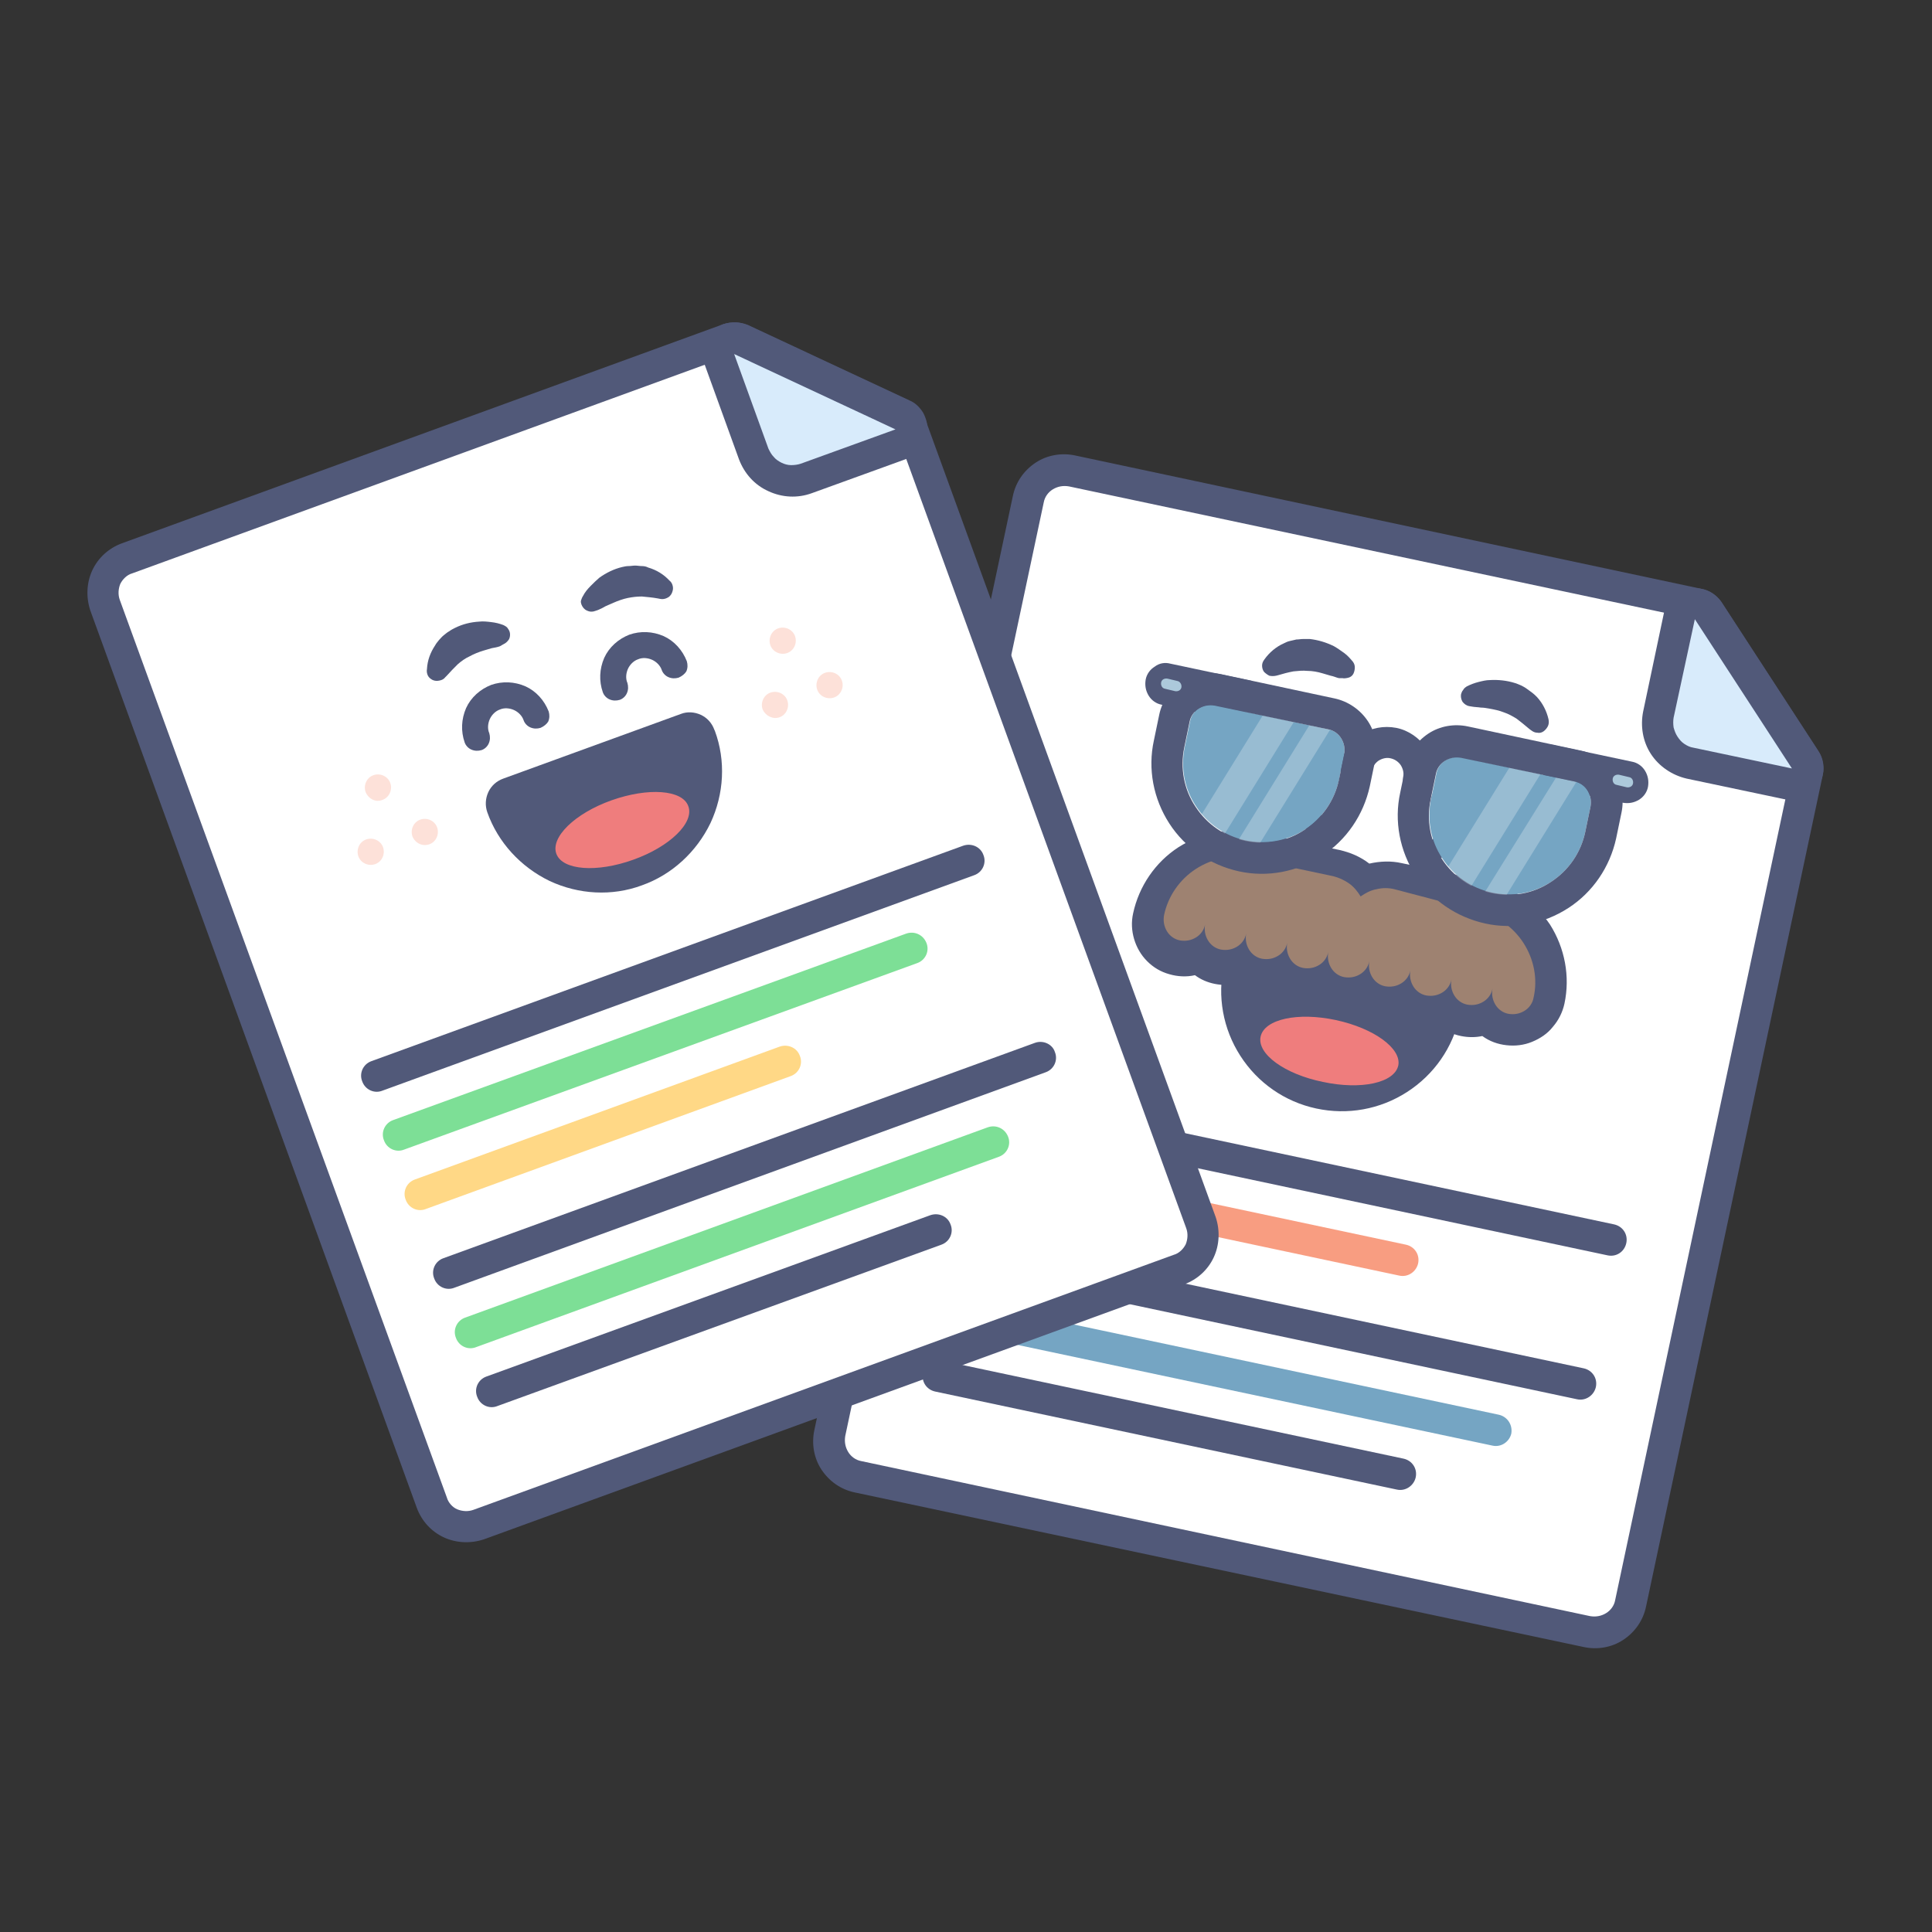 <?xml version="1.0" encoding="utf-8"?>
<!-- Generator: Adobe Illustrator 25.0.1, SVG Export Plug-In . SVG Version: 6.00 Build 0)  -->
<svg version="1.1" id="Layer_1" xmlns="http://www.w3.org/2000/svg" xmlns:xlink="http://www.w3.org/1999/xlink" x="0px" y="0px"
	 viewBox="0 0 400 400" style="enable-background:new 0 0 400 400;" xml:space="preserve">
<rect x="0" y="0" width="400" height="400" fill="#333333" stroke="none"/>
<style type="text/css">
	.st0{fill:#FFFFFF;}
	.st1{fill:#515979;}
	.st2{fill:#D8EBFB;}
	.st3{fill:#EF7D7D;}
	.st4{fill:#9E8271;}
	.st5{fill:#75A5C3;}
	.st6{opacity:0.5;}
	.st7{fill:#ACC9DB;}
	.st8{fill:#F89D81;}
	.st9{fill:#7DDF96;}
	.st10{fill:#FFD886;}
	.st11{fill:#FDE1D9;}
</style>
<path class="st0" d="M177.6,305.8c-2-0.4-3.7-1.6-4.8-3.3c-1.1-1.7-1.5-3.8-1.1-5.7l41.1-193.4c0.4-2,1.6-3.7,3.3-4.8
	c1.7-1.1,3.8-1.5,5.7-1.1L351.6,125c0.8,0.2,1.6,0.7,2.1,1.4l20.1,30.9c0.5,0.7,0.6,1.6,0.5,2.5L337.6,332c-0.4,2-1.6,3.7-3.3,4.8
	c-1.7,1.1-3.8,1.5-5.7,1.1L177.6,305.8z"/>
<path class="st1" d="M350.9,128.2l20.1,30.9l-36.6,172.2c-0.2,1.1-0.9,2.1-1.9,2.7c-1,0.6-2.1,0.8-3.3,0.6l-150.9-32.1
	c-1.1-0.2-2.1-0.9-2.7-1.9c-0.6-1-0.8-2.1-0.6-3.3L216.1,104c0.2-1.1,0.9-2.1,1.9-2.7c1-0.6,2.1-0.8,3.3-0.6L350.9,128.2z
	 M352.2,121.9L222.6,94.3c-2.8-0.6-5.8-0.1-8.2,1.5c-2.4,1.6-4.1,4-4.7,6.9l-41.1,193.4c-0.6,2.8-0.1,5.8,1.5,8.2
	c1.6,2.4,4,4.1,6.9,4.7L327.9,341c2.8,0.6,5.8,0.1,8.2-1.5c2.4-1.6,4.1-4,4.7-6.9l36.6-172.2c0.4-1.7,0-3.5-0.9-4.9l-20.1-30.9
	C355.4,123.2,353.9,122.2,352.2,121.9z"/>
<path class="st2" d="M349.9,158c-2.2-0.5-4.1-1.8-5.3-3.7c-1.2-1.9-1.6-4.2-1.2-6.4l4.3-20.4c0.1-0.6,0.5-1.2,0.9-1.7
	c0.5-0.5,1-0.8,1.7-0.9c0.4-0.1,0.9-0.1,1.3,0c0.8,0.2,1.6,0.7,2.1,1.4l20.1,30.9c0.4,0.5,0.5,1.2,0.5,1.8s-0.2,1.3-0.6,1.8
	c-0.4,0.5-0.9,0.9-1.5,1.2c-0.6,0.2-1.3,0.3-1.9,0.2L349.9,158z"/>
<path class="st1" d="M350.9,128.2l20.1,30.9l-20.4-4.3c-0.7-0.1-1.3-0.4-1.9-0.8c-0.6-0.4-1-0.9-1.4-1.5c-0.4-0.6-0.6-1.2-0.8-1.9
	c-0.1-0.7-0.1-1.4,0-2L350.9,128.2z M352.2,121.9c-1.7-0.4-3.5,0-4.9,0.9c-1.4,0.9-2.5,2.4-2.8,4.1l-4.3,20.4
	c-0.6,3-0.1,6.2,1.6,8.8c1.7,2.6,4.4,4.4,7.4,5.1l20.4,4.3c1.3,0.3,2.6,0.2,3.8-0.3c1.2-0.5,2.2-1.3,3-2.4c0.7-1.1,1.1-2.3,1.1-3.6
	c0-1.3-0.3-2.6-1-3.6l-20.1-30.9C355.4,123.2,353.9,122.2,352.2,121.9z"/>
<path class="st1" d="M307.2,179.6c-0.4-0.1-0.7-0.2-1-0.5c-1.1-0.8-2.3-1.3-3.6-1.6c-1.3-0.3-2.6-0.3-3.9,0
	c-0.6,0.2-1.1,0.1-1.7-0.2c-0.5-0.3-0.9-0.7-1-1.3c-0.2-0.6-0.1-1.1,0.2-1.7c0.3-0.5,0.7-0.9,1.3-1c2-0.5,4.1-0.5,6.1-0.1
	c2,0.4,3.9,1.3,5.5,2.5c0.4,0.3,0.6,0.7,0.7,1.2c0.1,0.5,0,1-0.2,1.4c-0.2,0.4-0.6,0.8-1,1C308.2,179.6,307.7,179.7,307.2,179.6
	L307.2,179.6z"/>
<path class="st1" d="M303,175.7c4.7,1,9.3-2,10.3-6.7c1-4.7-2-9.3-6.7-10.3c-4.7-1-9.3,2-10.3,6.7C295.3,170,298.3,174.7,303,175.7z
	"/>
<path class="st0" d="M306.5,169.7c1.2,0.2,2.3-0.5,2.6-1.7c0.2-1.2-0.5-2.3-1.7-2.6c-1.2-0.2-2.3,0.5-2.6,1.7
	C304.6,168.3,305.3,169.5,306.5,169.7z"/>
<path class="st1" d="M303.7,142.1c0.8-0.4,1.6-0.7,2.4-0.9c0.8-0.2,1.6-0.4,2.4-0.4c1.7-0.1,3.5,0.1,5.1,0.6
	c0.4,0.1,0.8,0.3,1.3,0.5c0.4,0.2,0.8,0.4,1.2,0.7c0.4,0.3,0.7,0.5,1.1,0.8c0.4,0.3,0.7,0.6,1,0.9c1.2,1.3,2,2.9,2.4,4.6
	c0.1,0.5,0.1,0.9-0.1,1.4c-0.2,0.4-0.5,0.8-0.9,1.1c-0.4,0.3-0.9,0.4-1.3,0.3c-0.5,0-0.9-0.2-1.3-0.5l-0.4-0.3
	c-0.8-0.7-1.7-1.4-2.6-2.1c-0.8-0.5-1.7-1-2.6-1.3c-1-0.4-2-0.6-3.1-0.8c-0.6-0.1-1.1-0.2-1.7-0.2c-0.6-0.1-1.3-0.1-1.8-0.2
	l-0.6-0.1c-0.6-0.1-1.1-0.5-1.4-0.9c-0.3-0.5-0.4-1.1-0.3-1.6c0.1-0.3,0.2-0.6,0.4-0.8C303.1,142.5,303.4,142.3,303.7,142.1
	L303.7,142.1z"/>
<path class="st1" d="M271.1,171.9c-0.4-0.1-0.7-0.2-1-0.5c-1.1-0.8-2.3-1.3-3.6-1.6c-1.3-0.3-2.6-0.3-3.9,0c-0.5,0.1-1.1,0-1.6-0.2
	c-0.5-0.3-0.8-0.7-1-1.3c-0.2-0.5-0.1-1.1,0.2-1.6c0.3-0.5,0.7-0.9,1.2-1.1c2-0.5,4.1-0.5,6.1-0.1c2,0.4,3.9,1.3,5.5,2.5
	c0.4,0.3,0.6,0.7,0.7,1.2c0.1,0.5,0,1-0.2,1.4c-0.2,0.4-0.6,0.8-1,1C272,171.9,271.5,172,271.1,171.9L271.1,171.9z"/>
<path class="st1" d="M266.9,168c4.7,1,9.3-2,10.3-6.7c1-4.7-2-9.3-6.7-10.3c-4.7-1-9.3,2-10.3,6.7C259.2,162.4,262.2,167,266.9,168z
	"/>
<path class="st0" d="M270.4,162c1.2,0.2,2.3-0.5,2.6-1.7c0.2-1.2-0.5-2.3-1.7-2.6c-1.2-0.2-2.3,0.5-2.6,1.7
	C268.5,160.6,269.2,161.8,270.4,162z"/>
<path class="st1" d="M277.2,140.4c-0.5-0.1-1.1-0.4-1.7-0.5c-0.6-0.2-1.1-0.3-1.7-0.5c-1-0.3-2.1-0.5-3.1-0.5c-1-0.1-1.9,0-2.9,0.1
	c-1.1,0.2-2.2,0.5-3.2,0.8l-0.4,0.1c-0.5,0.1-0.9,0.1-1.4,0c-0.4-0.2-0.8-0.5-1.1-0.8c-0.3-0.4-0.4-0.9-0.4-1.3
	c0-0.5,0.2-0.9,0.5-1.3c1-1.4,2.4-2.6,4-3.3c0.4-0.2,0.8-0.4,1.3-0.5c0.4-0.1,0.9-0.2,1.3-0.3c0.5,0,0.9-0.1,1.4-0.1
	c0.5,0,0.9,0,1.4,0c1.7,0.2,3.4,0.7,5,1.5c0.7,0.4,1.4,0.9,2.1,1.4c0.7,0.5,1.3,1.2,1.8,1.8c0.3,0.4,0.4,0.8,0.4,1.2
	s-0.1,0.9-0.3,1.3s-0.6,0.7-1,0.8s-0.9,0.2-1.3,0.1L277.2,140.4z"/>
<path class="st1" d="M273.3,226.7c-5.8-1.2-10.8-4.7-14-9.7c-3.2-5-4.3-11-3.1-16.8c0.1-0.7,0.6-1.3,1.2-1.7c0.6-0.4,1.3-0.5,2-0.4
	l38.3,8.1c0.7,0.1,1.3,0.6,1.7,1.2c0.4,0.6,0.5,1.3,0.4,2c-1.2,5.8-4.7,10.8-9.7,14C285.1,226.8,279.1,227.9,273.3,226.7z"/>
<path class="st1" d="M297.1,209c-1.1,5.1-4.1,9.5-8.5,12.3c-4.4,2.8-9.6,3.8-14.7,2.7c-5.1-1.1-9.5-4.1-12.3-8.5
	c-2.8-4.4-3.8-9.6-2.7-14.7L297.1,209z M298.2,203.7l-38.3-8.1c-1.4-0.3-2.9,0-4.1,0.8c-1.2,0.8-2.1,2-2.4,3.4
	c-1.4,6.5-0.2,13.2,3.4,18.8c3.6,5.6,9.2,9.5,15.7,10.9c6.5,1.4,13.2,0.2,18.8-3.4c5.6-3.6,9.5-9.2,10.9-15.7l0-0.2
	c0.3-1.4,0-2.9-0.8-4.1C300.8,204.8,299.6,204,298.2,203.7z"/>
<path class="st3" d="M273.9,224c7.9,1.7,14.8,0.2,15.6-3.4c0.7-3.5-5-7.7-12.9-9.4c-7.9-1.7-14.8-0.2-15.6,3.4
	C260.2,218.2,266,222.4,273.9,224z"/>
<path class="st4" d="M311.7,213.2c-1.5-0.3-2.9-1.1-4-2.2c-1.4,0.6-3,0.8-4.5,0.4c-1.5-0.3-2.9-1.1-4-2.2c-1.4,0.6-3,0.8-4.5,0.4
	c-1.5-0.3-2.9-1.1-4-2.2c-1.4,0.6-3,0.8-4.5,0.4c-1.5-0.3-2.9-1.1-4-2.2c-1.4,0.6-3,0.8-4.5,0.4c-1.5-0.3-2.9-1.1-4-2.2
	c-1.4,0.6-3,0.8-4.5,0.4c-1.5-0.3-2.9-1.1-4-2.2c-1.4,0.6-3,0.8-4.5,0.4c-1.5-0.3-2.9-1.1-4-2.2c-1.4,0.6-3,0.8-4.5,0.4
	c-1.5-0.3-2.9-1.1-4-2.2c-1.3,0.5-2.7,0.7-4.1,0.5c-1.4-0.2-2.7-0.8-3.7-1.7c-1.1-0.9-1.9-2-2.3-3.4c-0.5-1.3-0.5-2.7-0.3-4.1
	c1-4.8,3.9-9,8-11.6c4.1-2.7,9.1-3.6,13.9-2.6l17,3.6c2.3,0.5,4.3,1.6,6,3.3c2.2-0.8,4.5-1,6.8-0.5l17,3.6c4.8,1,9,3.9,11.7,8
	c2.7,4.1,3.6,9.1,2.6,13.9c-0.4,2-1.6,3.7-3.3,4.8C315.7,213.2,313.7,213.6,311.7,213.2L311.7,213.2z"/>
<path class="st1" d="M305.8,188.6c3.9,0.8,7.4,3.2,9.6,6.6c2.2,3.4,3,7.5,2.1,11.4c-0.2,1.1-0.9,2.1-1.9,2.7c-1,0.6-2.1,0.8-3.3,0.6
	c-1.1-0.2-2.1-0.9-2.7-1.9c-0.6-1-0.8-2.1-0.6-3.3c-0.2,1.1-0.9,2.1-1.9,2.7c-1,0.6-2.1,0.8-3.3,0.6c-1.1-0.2-2.1-0.9-2.7-1.9
	c-0.6-1-0.8-2.1-0.6-3.3c-0.2,1.1-0.9,2.1-1.9,2.7c-1,0.6-2.1,0.8-3.3,0.6c-1.1-0.2-2.1-0.9-2.7-1.9c-0.6-1-0.8-2.1-0.6-3.3
	c-0.2,1.1-0.9,2.1-1.9,2.7c-1,0.6-2.1,0.8-3.3,0.6c-1.1-0.2-2.1-0.9-2.7-1.9c-0.6-1-0.8-2.1-0.6-3.3c-0.2,1.1-0.9,2.1-1.9,2.7
	c-1,0.6-2.1,0.8-3.3,0.6c-1.1-0.2-2.1-0.9-2.7-1.9c-0.6-1-0.8-2.1-0.6-3.3c-0.2,1.1-0.9,2.1-1.9,2.7c-1,0.6-2.1,0.8-3.3,0.6
	c-1.1-0.2-2.1-0.9-2.7-1.9c-0.6-1-0.8-2.1-0.6-3.3c-0.2,1.1-0.9,2.1-1.9,2.7c-1,0.6-2.1,0.8-3.3,0.6c-1.1-0.2-2.1-0.9-2.7-1.9
	c-0.6-1-0.8-2.1-0.6-3.3c-0.2,1.1-0.9,2.1-1.9,2.7c-1,0.6-2.1,0.8-3.3,0.6c-1.1-0.2-2.1-0.9-2.7-1.9c-0.6-1-0.8-2.1-0.6-3.3
	c-0.2,1.1-0.9,2.1-1.9,2.7c-1,0.6-2.1,0.8-3.3,0.6c-1.1-0.2-2.1-0.9-2.7-1.9c-0.6-1-0.8-2.1-0.6-3.3c0.8-3.9,3.2-7.4,6.6-9.6
	c3.4-2.2,7.5-3,11.4-2.1l17,3.6c1.2,0.3,2.3,0.8,3.3,1.5c1,0.7,1.8,1.7,2.4,2.7c1-0.7,2.1-1.3,3.3-1.5c1.2-0.3,2.5-0.3,3.7,0
	L305.8,188.6z M307.2,182.3l-17-3.6c-2.2-0.5-4.5-0.4-6.7,0.1c-1.8-1.4-3.9-2.3-6.1-2.8l-17-3.6c-5.6-1.2-11.5-0.1-16.4,3
	c-4.8,3.1-8.2,8.1-9.4,13.7c-0.4,1.8-0.3,3.6,0.2,5.3c0.5,1.7,1.4,3.3,2.7,4.6c1.3,1.3,2.8,2.2,4.6,2.7c1.7,0.5,3.6,0.6,5.3,0.2
	c1.2,0.9,2.6,1.5,4.1,1.8c1.5,0.3,3,0.3,4.4,0c1.2,0.9,2.6,1.5,4.1,1.8c1.5,0.3,3,0.3,4.4,0c1.2,0.9,2.6,1.5,4.1,1.8
	c1.5,0.3,3,0.3,4.4,0c1.2,0.9,2.6,1.5,4.1,1.8c1.5,0.3,3,0.3,4.4,0c1.2,0.9,2.6,1.5,4.1,1.8c1.5,0.3,3,0.3,4.4,0
	c1.2,0.9,2.6,1.5,4.1,1.8c1.5,0.3,3,0.3,4.4,0c1.2,0.9,2.6,1.5,4.1,1.8c1.5,0.3,3,0.3,4.4,0c1.5,1.1,3.2,1.7,5,1.9
	c1.8,0.2,3.6,0,5.3-0.7c1.7-0.7,3.2-1.7,4.3-3.1c1.2-1.4,2-3,2.4-4.8c1.2-5.6,0.1-11.5-3-16.4C317.8,186.8,312.8,183.5,307.2,182.3
	L307.2,182.3z"/>
<path class="st1" d="M293.1,164.8c-0.8-0.2-1.6-0.7-2.1-1.4c-0.5-0.7-0.6-1.6-0.5-2.5c0.2-0.8,0-1.7-0.5-2.5
	c-0.5-0.7-1.2-1.2-2.1-1.4c-0.8-0.2-1.7,0-2.5,0.5c-0.7,0.5-1.2,1.2-1.4,2.1c-0.2,0.8-0.7,1.6-1.4,2.1c-0.7,0.5-1.6,0.6-2.5,0.5
	c-0.8-0.2-1.6-0.7-2.1-1.4c-0.5-0.7-0.6-1.6-0.5-2.5c0.5-2.5,2.1-4.8,4.2-6.2c2.2-1.4,4.8-1.9,7.4-1.4c2.5,0.5,4.8,2.1,6.2,4.2
	c1.4,2.2,1.9,4.8,1.4,7.4c-0.2,0.8-0.7,1.6-1.4,2.1C294.8,164.8,294,165,293.1,164.8z"/>
<path class="st1" d="M320.9,154.1l17,3.6c1.1,0.2,2.1,0.9,2.7,1.9c0.6,1,0.8,2.1,0.6,3.3c-0.2,1.1-0.9,2.1-1.9,2.7
	c-1,0.6-2.1,0.8-3.3,0.6l-17-3.6L320.9,154.1z"/>
<path class="st5" d="M308.9,184.8c-4.2-0.9-7.9-3.4-10.3-7.1c-2.4-3.6-3.2-8-2.3-12.3l1.1-5.3c0.2-1.1,0.9-2.1,1.9-2.7
	c1-0.6,2.1-0.8,3.3-0.6l23.4,5c1.1,0.2,2.1,0.9,2.7,1.9c0.6,1,0.8,2.1,0.6,3.3l-1.1,5.3c-0.9,4.2-3.4,7.9-7.1,10.3
	S313.1,185.7,308.9,184.8z"/>
<path class="st1" d="M242.3,137.4l17,3.6l-1.8,8.5l-17-3.6c-1.1-0.2-2.1-0.9-2.7-1.9c-0.6-1-0.8-2.1-0.6-3.3
	c0.2-1.1,0.9-2.1,1.9-2.7C240,137.3,241.2,137.1,242.3,137.4z"/>
<path class="st5" d="M257.9,174c-4.2-0.9-7.9-3.4-10.3-7.1c-2.4-3.6-3.2-8-2.3-12.3l1.1-5.3c0.2-1.1,0.9-2.1,1.9-2.7
	c1-0.6,2.1-0.8,3.3-0.6l23.4,5c1.1,0.2,2.1,0.9,2.7,1.9c0.6,1,0.8,2.1,0.6,3.3l-1.1,5.3c-0.9,4.2-3.4,7.9-7.1,10.3
	C266.5,174.1,262.1,174.9,257.9,174z"/>
<g class="st6">
	<g class="st6">
		<path class="st0" d="M296.7,184.5l6.4,1.4l17-27.5l-6.4-1.4L296.7,184.5z"/>
	</g>
</g>
<g class="st6">
	<g class="st6">
		<path class="st0" d="M306.3,186.5l4.3,0.9l17-27.5l-4.2-0.9L306.3,186.5z"/>
	</g>
</g>
<g class="st6">
	<g class="st6">
		<path class="st0" d="M245.7,173.6l6.4,1.4l17-27.5l-6.4-1.4L245.7,173.6z"/>
	</g>
</g>
<g class="st6">
	<g class="st6">
		<path class="st0" d="M255.3,175.7l4.3,0.9l17-27.5l-4.3-0.9L255.3,175.7z"/>
	</g>
</g>
<path class="st1" d="M326,161.8c1.1,0.2,2.1,0.9,2.7,1.9c0.6,1,0.8,2.1,0.6,3.3l-1.1,5.3c-0.9,4.2-3.4,7.9-7.1,10.3
	c-3.6,2.4-8,3.2-12.3,2.3c-4.2-0.9-7.9-3.4-10.3-7.1c-2.4-3.6-3.2-8-2.3-12.3l1.1-5.3c0.2-1.1,0.9-2.1,1.9-2.7
	c1-0.6,2.1-0.8,3.3-0.6L326,161.8z M327.3,155.4l-23.4-5c-2.8-0.6-5.8-0.1-8.2,1.5c-2.4,1.6-4.1,4-4.7,6.9l-1.1,5.3
	c-1.3,5.9-0.1,12.1,3.2,17.2c3.3,5.1,8.5,8.6,14.4,9.9c5.9,1.3,12.1,0.1,17.2-3.2c5.1-3.3,8.6-8.5,9.9-14.4l1.1-5.3
	c0.6-2.8,0.1-5.8-1.5-8.2C332.6,157.7,330.1,156,327.3,155.4z"/>
<path class="st7" d="M337.3,160.9l-2.1-0.5c-0.6-0.1-1.2,0.2-1.3,0.8c-0.1,0.6,0.2,1.2,0.8,1.3l2.1,0.5c0.6,0.1,1.2-0.2,1.3-0.8
	C338.2,161.6,337.9,161,337.3,160.9z"/>
<path class="st1" d="M275,151c1.1,0.2,2.1,0.9,2.7,1.9c0.6,1,0.8,2.1,0.6,3.3l-1.1,5.3c-0.9,4.2-3.4,7.9-7.1,10.3
	c-3.6,2.4-8,3.2-12.3,2.3c-4.2-0.9-7.9-3.4-10.3-7.1c-2.4-3.6-3.2-8-2.3-12.3l1.1-5.3c0.2-1.1,0.9-2.1,1.9-2.7
	c1-0.6,2.1-0.8,3.3-0.6L275,151z M276.3,144.6l-23.4-5c-2.8-0.6-5.8-0.1-8.2,1.5c-2.4,1.6-4.1,4-4.7,6.9l-1.1,5.3
	c-1.3,5.9-0.1,12.1,3.2,17.2c3.3,5.1,8.5,8.6,14.4,9.9c5.9,1.3,12.1,0.1,17.2-3.2c5.1-3.3,8.6-8.5,9.9-14.4l1.1-5.3
	c0.6-2.8,0.1-5.8-1.5-8.2C281.6,146.9,279.1,145.2,276.3,144.6L276.3,144.6z"/>
<path class="st7" d="M243.8,141l-2.1-0.5c-0.6-0.1-1.2,0.2-1.3,0.8c-0.1,0.6,0.2,1.2,0.8,1.3l2.1,0.5c0.6,0.1,1.2-0.2,1.3-0.8
	C244.7,141.7,244.3,141.1,243.8,141z"/>
<path class="st1" d="M334.2,253.5l-127.5-27.1c-1.8-0.4-3.5,0.7-3.9,2.5c-0.4,1.8,0.7,3.5,2.5,3.9l127.5,27.1
	c1.8,0.4,3.5-0.7,3.9-2.5C337.1,255.6,336,253.9,334.2,253.5z"/>
<path class="st8" d="M291.1,257.7L204,239.2c-1.8-0.4-3.5,0.7-3.9,2.5c-0.4,1.8,0.8,3.5,2.5,3.9l87.1,18.5c1.8,0.4,3.5-0.8,3.9-2.5
	C294,259.8,292.9,258.1,291.1,257.7z"/>
<path class="st1" d="M327.9,283.3l-127.5-27.1c-1.8-0.4-3.5,0.7-3.9,2.5c-0.4,1.8,0.8,3.5,2.5,3.9l127.5,27.1
	c1.8,0.4,3.5-0.8,3.9-2.5C330.8,285.4,329.7,283.7,327.9,283.3z"/>
<path class="st5" d="M310.3,292.9l-112.6-23.9c-1.8-0.4-3.5,0.8-3.9,2.5c-0.4,1.8,0.8,3.5,2.5,3.9L309,299.3
	c1.8,0.4,3.5-0.8,3.9-2.5C313.2,295,312.1,293.3,310.3,292.9z"/>
<path class="st1" d="M290.6,302L195,281.7c-1.8-0.4-3.5,0.8-3.9,2.5c-0.4,1.8,0.7,3.5,2.5,3.9l95.6,20.3c1.8,0.4,3.5-0.8,3.9-2.5
	C293.5,304.1,292.4,302.4,290.6,302z"/>
<path class="st0" d="M99.2,315.6c-1.9,0.7-4,0.6-5.8-0.3c-1.8-0.9-3.2-2.4-3.9-4.3L21.8,125.3c-0.7-1.9-0.6-4,0.3-5.8
	c0.9-1.8,2.4-3.2,4.3-3.9l124.6-45.3c0.8-0.3,1.7-0.3,2.5,0.1l33.4,15.6c0.8,0.4,1.4,1,1.7,1.8l60.2,165.4c0.7,1.9,0.6,4-0.3,5.8
	c-0.9,1.8-2.4,3.2-4.3,3.9L99.2,315.6z"/>
<path class="st1" d="M152,73.3l33.4,15.6l60.2,165.4c0.4,1.1,0.3,2.3-0.1,3.3c-0.5,1-1.4,1.9-2.5,2.2L98,312.6
	c-1.1,0.4-2.3,0.3-3.3-0.1s-1.9-1.4-2.2-2.5L24.8,124.2c-0.4-1.1-0.3-2.3,0.1-3.3c0.5-1,1.4-1.9,2.5-2.2L152,73.3z M149.8,67.1
	L25.2,112.5c-2.7,1-4.9,3-6.1,5.6c-1.2,2.6-1.3,5.6-0.4,8.3l67.6,185.8c1,2.7,3,4.9,5.6,6.1c2.6,1.2,5.6,1.3,8.3,0.4l145-52.8
	c2.7-1,4.9-3,6.1-5.6c1.2-2.6,1.3-5.6,0.4-8.3L191.5,86.6c-0.6-1.6-1.8-2.9-3.4-3.7l-33.4-15.6C153.2,66.6,151.4,66.6,149.8,67.1z"
	/>
<path class="st2" d="M166.9,99.1c-2.1,0.8-4.4,0.7-6.5-0.3c-2-0.9-3.6-2.7-4.4-4.8l-7.1-19.6c-0.2-0.6-0.3-1.3-0.1-1.9
	c0.2-0.6,0.5-1.2,1-1.6c0.3-0.3,0.7-0.5,1.1-0.7c0.8-0.3,1.7-0.3,2.5,0.1l33.4,15.6c0.6,0.3,1.1,0.7,1.4,1.3
	c0.3,0.6,0.5,1.2,0.5,1.8s-0.2,1.3-0.6,1.8c-0.4,0.5-0.9,0.9-1.5,1.1L166.9,99.1z"/>
<path class="st1" d="M152,73.3l33.4,15.6L165.8,96c-0.6,0.2-1.3,0.3-2,0.3c-0.7,0-1.4-0.2-2-0.5c-0.6-0.3-1.2-0.7-1.6-1.2
	c-0.5-0.5-0.8-1.1-1.1-1.7L152,73.3z M149.8,67.1c-1.6,0.6-2.9,1.8-3.7,3.4c-0.7,1.6-0.8,3.4-0.2,5l7.1,19.6
	c1.1,2.9,3.2,5.3,6.1,6.6c2.8,1.3,6,1.5,9,0.4l19.6-7.1c1.2-0.4,2.3-1.2,3-2.3c0.8-1,1.2-2.3,1.3-3.6s-0.3-2.6-0.9-3.7
	c-0.7-1.1-1.6-2-2.8-2.5l-33.4-15.6C153.2,66.6,151.4,66.6,149.8,67.1z"/>
<path class="st1" d="M199.4,175.1L76.9,219.7c-1.7,0.6-2.6,2.5-1.9,4.2c0.6,1.7,2.5,2.6,4.2,1.9l122.5-44.6c1.7-0.6,2.6-2.5,1.9-4.2
	C203,175.3,201.1,174.5,199.4,175.1z"/>
<path class="st9" d="M187.6,193.3L81.4,231.9c-1.7,0.6-2.6,2.5-1.9,4.2c0.6,1.7,2.5,2.6,4.2,1.9l106.2-38.6c1.7-0.6,2.6-2.5,1.9-4.2
	C191.1,193.5,189.3,192.7,187.6,193.3z"/>
<path class="st10" d="M161.4,216.7l-75.5,27.5c-1.7,0.6-2.6,2.5-1.9,4.2c0.6,1.7,2.5,2.6,4.2,1.9l75.5-27.5c1.7-0.6,2.6-2.5,1.9-4.2
	C165,216.9,163.1,216.1,161.4,216.7z"/>
<path class="st1" d="M214.3,215.9L91.8,260.5c-1.7,0.6-2.6,2.5-1.9,4.2c0.6,1.7,2.5,2.6,4.2,1.9L216.5,222c1.7-0.6,2.6-2.5,1.9-4.2
	C217.9,216.2,216,215.3,214.3,215.9z"/>
<path class="st9" d="M204.5,233.4L96.3,272.8c-1.7,0.6-2.6,2.5-1.9,4.2c0.6,1.7,2.5,2.6,4.2,1.9l108.2-39.4c1.7-0.6,2.6-2.5,1.9-4.2
	C208,233.6,206.2,232.8,204.5,233.4z"/>
<path class="st1" d="M192.6,251.6L100.7,285c-1.7,0.6-2.6,2.5-1.9,4.2c0.6,1.7,2.5,2.6,4.2,1.9l91.9-33.4c1.7-0.6,2.6-2.5,1.9-4.2
	C196.2,251.8,194.3,251,192.6,251.6z"/>
<path class="st1" d="M140.5,140.3c-0.7,0.2-1.4,0.2-2.1-0.1c-0.7-0.3-1.2-0.9-1.4-1.5c-0.3-0.9-1.1-1.7-2-2.1
	c-0.9-0.4-2-0.5-2.9-0.1c-0.9,0.3-1.7,1.1-2.1,2c-0.4,0.9-0.5,2-0.1,2.9c0.2,0.7,0.2,1.4-0.1,2.1c-0.3,0.7-0.9,1.2-1.5,1.4
	c-0.7,0.2-1.4,0.2-2.1-0.1c-0.7-0.3-1.2-0.9-1.4-1.5c-0.8-2.3-0.7-4.8,0.3-7.1c1-2.2,2.9-3.9,5.2-4.8c2.3-0.8,4.8-0.7,7.1,0.3
	c2.2,1,3.9,2.9,4.8,5.2c0.2,0.7,0.2,1.4-0.1,2.1C141.8,139.5,141.2,140,140.5,140.3L140.5,140.3z"/>
<path class="st1" d="M120.7,123.4c0.4-0.8,1-1.5,1.6-2.1c0.6-0.6,1.2-1.2,1.8-1.7c1.4-1,3-1.8,4.7-2.2c0.4-0.1,0.9-0.2,1.3-0.2
	c0.5,0,0.9-0.1,1.4-0.1c0.5,0,0.9,0.1,1.4,0.1c0.5,0,0.9,0.1,1.3,0.3c1.7,0.5,3.2,1.4,4.4,2.7c0.4,0.3,0.6,0.7,0.7,1.2
	c0.1,0.5,0,0.9-0.2,1.4c-0.2,0.4-0.5,0.8-1,1c-0.4,0.2-0.9,0.3-1.4,0.2l-0.5-0.1c-1.1-0.2-2.2-0.3-3.3-0.4c-1,0-1.9,0.1-2.9,0.3
	c-1,0.2-2.1,0.6-3,1c-0.5,0.2-1.1,0.5-1.6,0.7c-0.5,0.3-1.1,0.6-1.6,0.8l-0.6,0.2c-0.5,0.2-1.1,0.2-1.7-0.1
	c-0.5-0.2-0.9-0.7-1.1-1.2c-0.1-0.3-0.2-0.6-0.1-0.9C120.4,124,120.5,123.7,120.7,123.4L120.7,123.4z"/>
<path class="st1" d="M111.9,150.7c-0.7,0.2-1.4,0.2-2.1-0.1c-0.7-0.3-1.2-0.9-1.4-1.5c-0.3-0.9-1.1-1.7-2-2.1
	c-0.9-0.4-2-0.5-2.9-0.1c-0.9,0.3-1.7,1.1-2.1,2c-0.4,0.9-0.5,2-0.1,2.9c0.2,0.7,0.2,1.4-0.1,2.1c-0.3,0.7-0.9,1.2-1.5,1.4
	c-0.7,0.2-1.4,0.2-2.1-0.1c-0.7-0.3-1.2-0.9-1.4-1.5c-0.8-2.3-0.7-4.8,0.3-7.1c1-2.2,2.9-3.9,5.2-4.8c2.3-0.8,4.8-0.7,7.1,0.3
	c2.2,1,3.9,2.9,4.8,5.2c0.2,0.7,0.2,1.4-0.1,2.1C113.2,149.9,112.6,150.4,111.9,150.7L111.9,150.7z"/>
<path class="st1" d="M103.5,133.8c-0.5,0.2-1.2,0.3-1.7,0.4c-0.6,0.2-1.1,0.3-1.7,0.5c-1,0.3-2,0.7-2.9,1.2c-0.9,0.4-1.7,1-2.4,1.6
	c-0.8,0.8-1.6,1.6-2.3,2.4l-0.3,0.3c-0.3,0.4-0.7,0.6-1.2,0.7c-0.5,0.1-0.9,0.1-1.4-0.1c-0.4-0.2-0.8-0.5-1-0.9
	c-0.2-0.4-0.3-0.9-0.2-1.4c0.1-1.8,0.7-3.4,1.7-4.9c0.2-0.4,0.5-0.7,0.8-1.1c0.3-0.3,0.6-0.7,1-1c0.4-0.3,0.7-0.6,1.1-0.8
	c0.4-0.3,0.8-0.5,1.2-0.7c1.6-0.8,3.3-1.2,5-1.3c0.8-0.1,1.7,0,2.5,0.1c0.9,0.1,1.7,0.3,2.5,0.6c0.4,0.2,0.8,0.4,1,0.8
	c0.3,0.4,0.4,0.8,0.4,1.2c0,0.4-0.1,0.9-0.4,1.2c-0.3,0.4-0.6,0.6-1,0.8L103.5,133.8z"/>
<path class="st11" d="M79.2,165.6c1.4-0.5,2.1-2.1,1.6-3.5c-0.5-1.4-2.1-2.1-3.5-1.6c-1.4,0.5-2.1,2.1-1.6,3.5
	C76.3,165.4,77.8,166.2,79.2,165.6z"/>
<path class="st11" d="M88.9,174.8c1.4-0.5,2.1-2.1,1.6-3.5c-0.5-1.4-2.1-2.1-3.5-1.6c-1.4,0.5-2.1,2.1-1.6,3.5
	C86,174.6,87.5,175.3,88.9,174.8z"/>
<path class="st11" d="M77.7,178.9c1.4-0.5,2.1-2.1,1.6-3.5c-0.5-1.4-2.1-2.1-3.5-1.6c-1.4,0.5-2.1,2.1-1.6,3.5
	C74.7,178.7,76.3,179.4,77.7,178.9z"/>
<path class="st11" d="M163,135.2c1.4-0.5,2.1-2.1,1.6-3.5c-0.5-1.4-2.1-2.1-3.5-1.6c-1.4,0.5-2.1,2.1-1.6,3.5
	C160,135,161.6,135.7,163,135.2z"/>
<path class="st11" d="M172.7,144.4c1.4-0.5,2.1-2.1,1.6-3.5c-0.5-1.4-2.1-2.1-3.5-1.6c-1.4,0.5-2.1,2.1-1.6,3.5
	C169.7,144.2,171.3,144.9,172.7,144.4z"/>
<path class="st11" d="M161.4,148.5c1.4-0.5,2.1-2.1,1.6-3.5c-0.5-1.4-2.1-2.1-3.5-1.6c-1.4,0.5-2.1,2.1-1.6,3.5
	C158.5,148.2,160,149,161.4,148.5z"/>
<path class="st1" d="M132.1,180.5c-5.6,2-11.7,1.7-17-0.8c-5.4-2.5-9.5-7-11.5-12.6c-0.2-0.7-0.2-1.4,0.1-2.1
	c0.3-0.7,0.9-1.2,1.5-1.4l36.8-13.4c0.7-0.2,1.4-0.2,2.1,0.1c0.7,0.3,1.2,0.9,1.4,1.5c2,5.6,1.7,11.7-0.8,17
	C142.1,174.4,137.6,178.5,132.1,180.5L132.1,180.5z"/>
<path class="st1" d="M142.8,152.9c1.8,4.9,1.5,10.3-0.7,15c-2.2,4.7-6.2,8.3-11,10.1c-4.9,1.8-10.3,1.5-15-0.7
	c-4.7-2.2-8.3-6.2-10.1-11L142.8,152.9z M141,147.8l-36.8,13.4c-1.4,0.5-2.5,1.5-3.1,2.8c-0.6,1.3-0.7,2.8-0.2,4.2
	c2.2,6.2,6.9,11.3,12.9,14.2c6,2.8,12.9,3.2,19.1,0.9c6.2-2.2,11.3-6.9,14.2-12.9c2.8-6,3.2-12.9,0.9-19.1l-0.1-0.2
	c-0.5-1.4-1.5-2.5-2.8-3.1C143.8,147.4,142.3,147.3,141,147.8z"/>
<path class="st3" d="M131.1,178c7.6-2.7,12.7-7.7,11.4-11.1c-1.2-3.4-8.3-3.9-15.9-1.2c-7.6,2.7-12.7,7.7-11.4,11.1
	C116.5,180.2,123.6,180.7,131.1,178z"/>
</svg>
